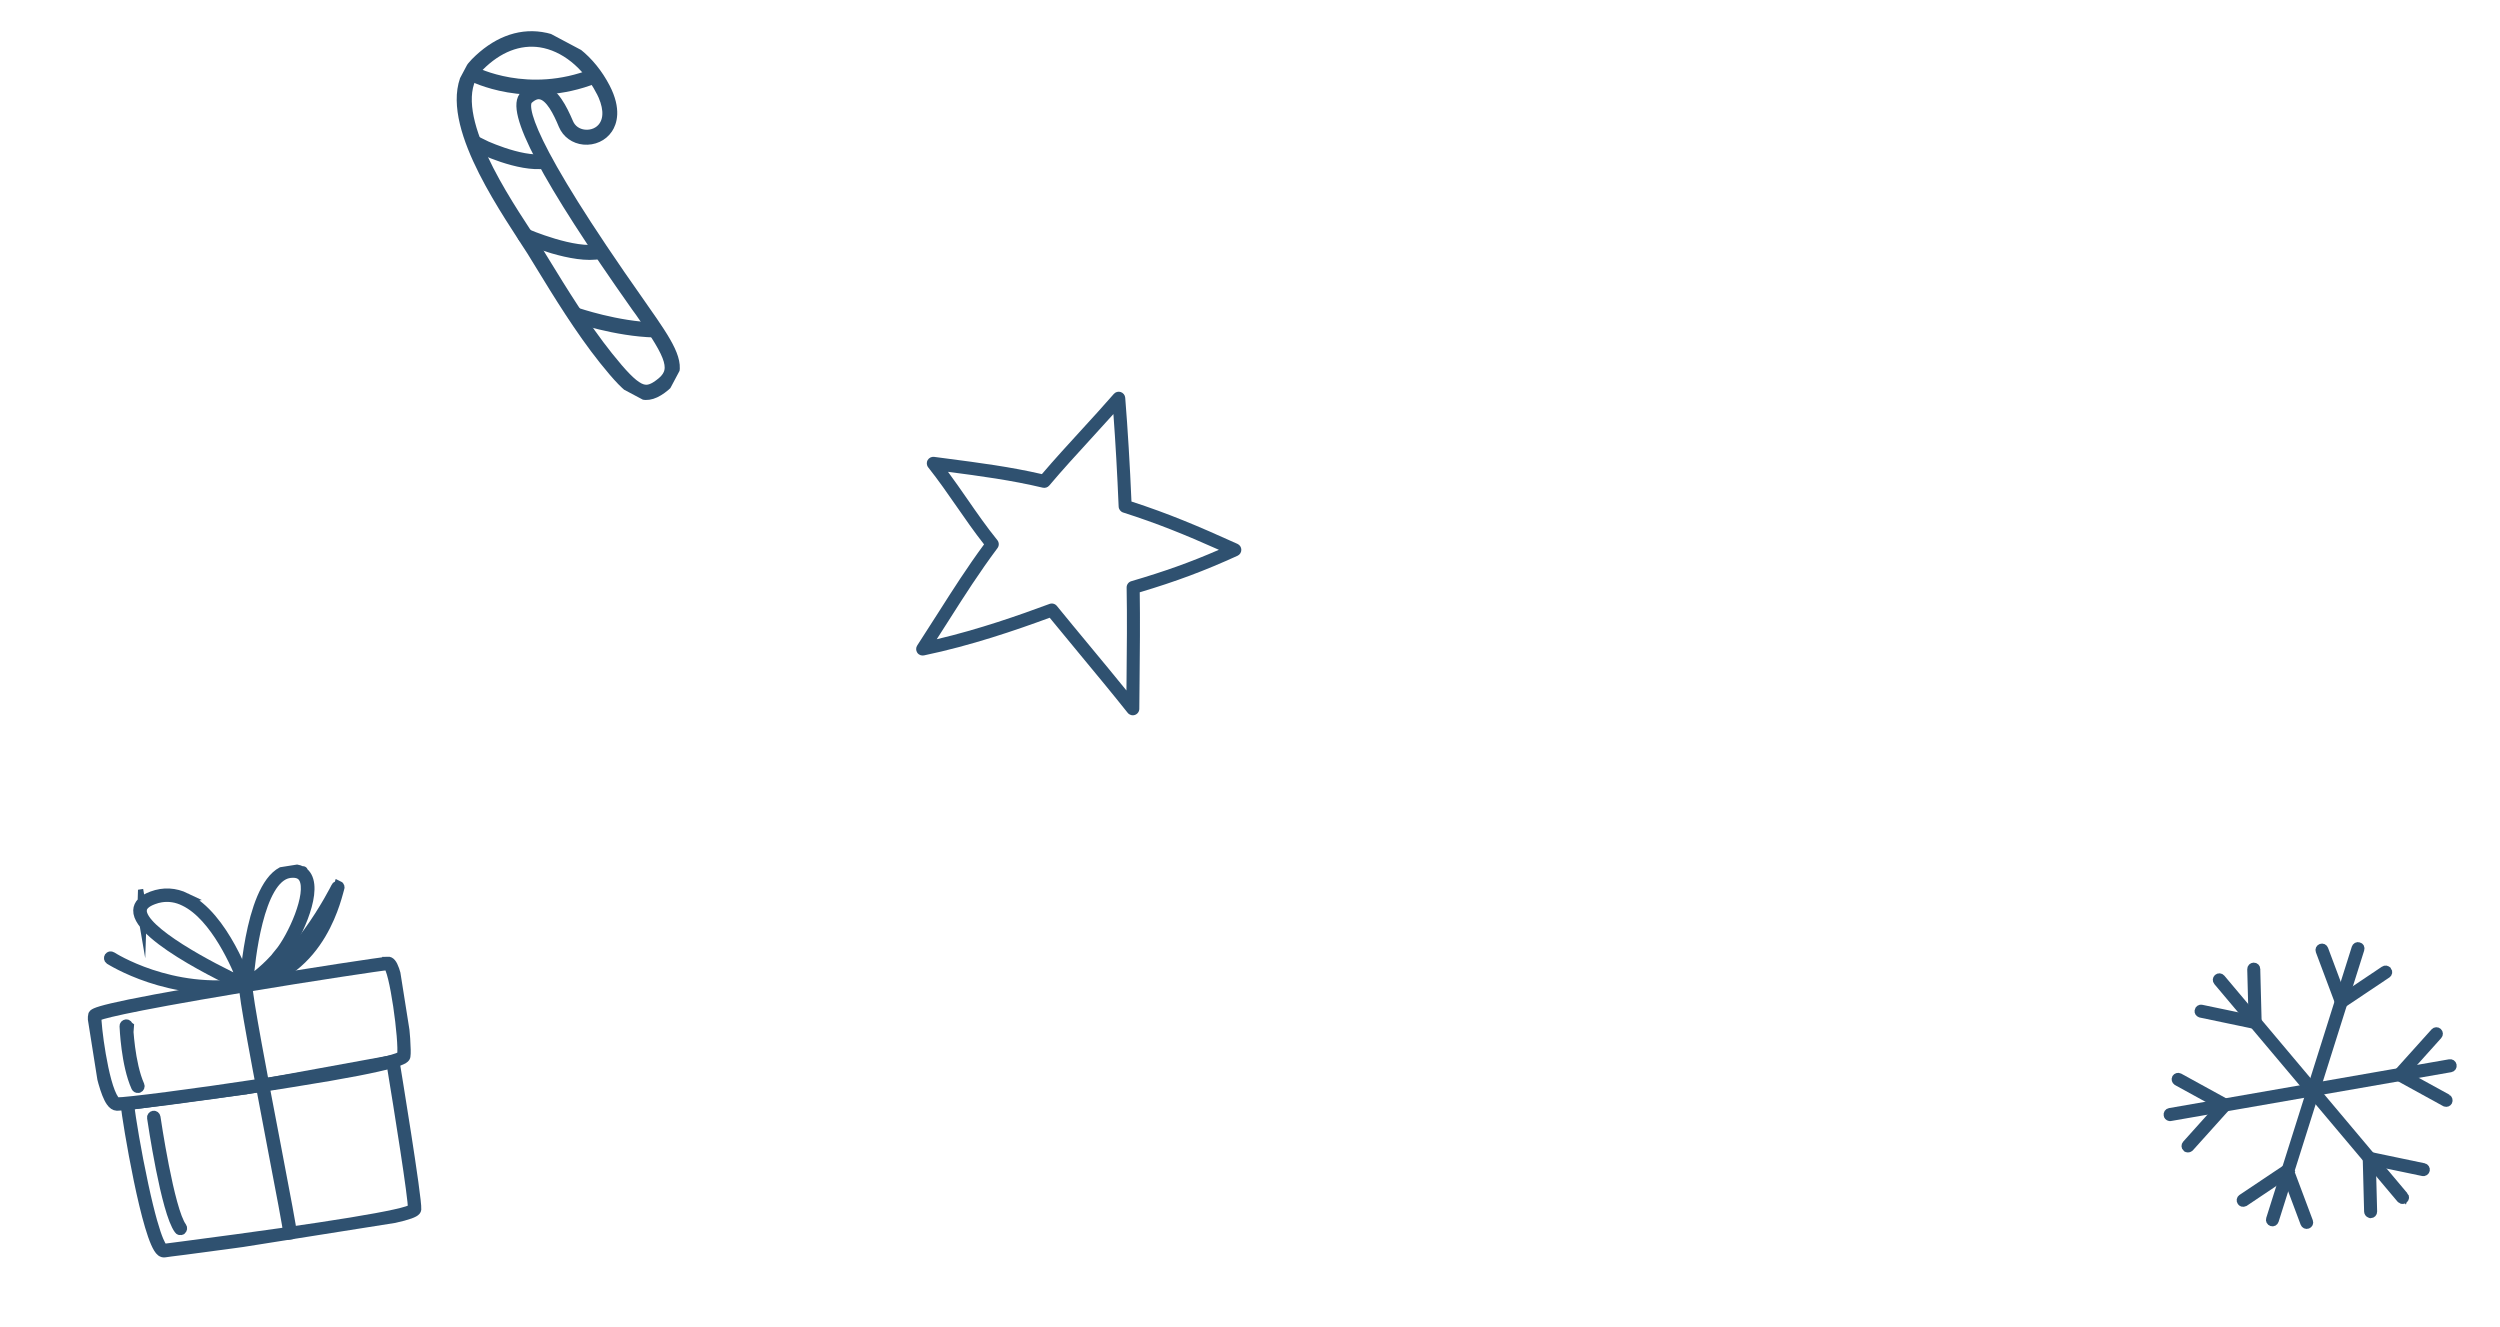 <svg width="326" height="173" viewBox="0 0 326 173" fill="none" xmlns="http://www.w3.org/2000/svg">
<path d="M120.01 85.428C119.852 85.368 119.713 85.26 119.614 85.115C119.42 84.832 119.416 84.46 119.604 84.172C120.568 82.693 121.441 81.323 122.284 79.996C124.311 76.813 126.076 74.04 128.322 70.987C127.055 69.378 125.885 67.692 124.752 66.057C123.577 64.363 122.362 62.611 121.04 60.947C120.824 60.676 120.795 60.301 120.965 60C121.136 59.699 121.472 59.531 121.815 59.577C122.37 59.65 122.921 59.722 123.471 59.795C127.716 60.35 131.735 60.874 135.862 61.825C137.537 59.863 139.264 57.978 140.937 56.151C142.356 54.602 143.823 53 145.241 51.371C145.465 51.113 145.823 51.015 146.147 51.122C146.472 51.231 146.7 51.52 146.728 51.86C147.063 56.043 147.338 60.595 147.543 65.399C152.355 66.963 156.161 68.567 161.372 70.925C161.675 71.063 161.871 71.365 161.87 71.698C161.871 72.03 161.676 72.334 161.373 72.472C157.015 74.456 153.389 75.813 148.622 77.235C148.68 80.923 148.639 84.876 148.601 88.704C148.587 89.982 148.575 91.232 148.566 92.431C148.563 92.791 148.334 93.11 147.993 93.227C147.653 93.345 147.275 93.234 147.051 92.953C145.076 90.469 142.888 87.828 140.772 85.274C139.411 83.631 138.118 82.072 136.88 80.553C132.407 82.2 126.609 84.187 120.487 85.464C120.324 85.499 120.159 85.483 120.01 85.425L120.01 85.428ZM123.62 61.527C124.498 62.715 125.332 63.915 126.145 65.089C127.384 66.875 128.663 68.72 130.051 70.431C130.296 70.734 130.304 71.162 130.072 71.474C127.674 74.689 125.839 77.571 123.715 80.908C123.209 81.703 122.691 82.515 122.151 83.356C127.679 82.052 132.854 80.238 136.859 78.752C137.2 78.626 137.584 78.73 137.814 79.012C139.163 80.673 140.578 82.383 142.079 84.192C143.681 86.125 145.324 88.107 146.887 90.037C146.892 89.591 146.896 89.14 146.901 88.686C146.942 84.644 146.986 80.464 146.912 76.619C146.905 76.236 147.154 75.895 147.522 75.788C151.861 74.515 155.211 73.32 158.943 71.694C154.45 69.69 150.912 68.255 146.462 66.833C146.122 66.724 145.887 66.416 145.871 66.06C145.694 61.819 145.466 57.77 145.188 53.995C144.185 55.117 143.176 56.219 142.188 57.297C140.414 59.234 138.578 61.237 136.821 63.316C136.614 63.561 136.288 63.668 135.976 63.594C131.874 62.618 127.859 62.08 123.62 61.526L123.62 61.527Z" fill="#2F5170"/>
<g clip-path="url(#clip0_3740_20276)">
<path d="M307.568 123.416C307.403 123.359 307.256 123.447 307.199 123.613L296.039 158.985C295.99 159.13 296.071 159.297 296.237 159.354C296.403 159.411 296.549 159.322 296.606 159.157L307.766 123.785C307.823 123.619 307.741 123.452 307.568 123.416Z" fill="#2F5170" stroke="#2F5170" stroke-width="1.096" stroke-miterlimit="10"/>
<path d="M311.322 126.585C311.233 126.439 311.032 126.416 310.907 126.512L305.451 130.172L303.061 123.787C303 123.627 302.842 123.549 302.682 123.61C302.522 123.671 302.444 123.829 302.505 123.989L305.03 130.723C305.071 130.806 305.119 130.869 305.222 130.905C305.305 130.933 305.402 130.92 305.486 130.88L311.269 127.007C311.415 126.919 311.438 126.718 311.342 126.592L311.322 126.585Z" fill="#2F5170" stroke="#2F5170" stroke-width="1.096" stroke-miterlimit="10"/>
<path d="M298.577 152.558C298.536 152.474 298.489 152.411 298.385 152.376C298.302 152.347 298.205 152.36 298.121 152.401L292.338 156.273C292.192 156.362 292.169 156.563 292.265 156.688C292.292 156.744 292.347 156.786 292.409 156.807C292.492 156.836 292.589 156.823 292.673 156.782L298.128 153.122L300.518 159.507C300.579 159.667 300.738 159.745 300.898 159.684C301.058 159.623 301.136 159.465 301.075 159.305L298.549 152.571L298.577 152.558Z" fill="#2F5170" stroke="#2F5170" stroke-width="1.096" stroke-miterlimit="10"/>
<path d="M313.511 155.962L289.633 127.577C289.517 127.444 289.337 127.428 289.204 127.545C289.078 127.641 289.055 127.841 289.172 127.974L313.057 156.339C313.091 156.374 313.147 156.416 313.188 156.43C313.292 156.466 313.389 156.453 313.487 156.371C313.612 156.275 313.635 156.074 313.518 155.941L313.511 155.962Z" fill="#2F5170" stroke="#2F5170" stroke-width="1.096" stroke-miterlimit="10"/>
<path d="M294.198 126.368C294.186 126.201 294.07 126.068 293.882 126.073C293.716 126.086 293.583 126.202 293.588 126.389L293.759 132.961L287.078 131.564C286.933 131.514 286.752 131.637 286.723 131.789C286.673 131.934 286.782 132.088 286.927 132.138C287.072 132.188 286.948 132.145 286.969 132.152L294.016 133.628C294.099 133.657 294.203 133.623 294.266 133.575C294.336 133.507 294.385 133.431 294.372 133.334L294.191 126.388L294.198 126.368Z" fill="#2F5170" stroke="#2F5170" stroke-width="1.096" stroke-miterlimit="10"/>
<path d="M316.05 152.224L309.003 150.748C308.92 150.719 308.816 150.753 308.753 150.801C308.683 150.869 308.634 150.945 308.647 151.042L308.828 157.988C308.834 158.106 308.909 158.224 309.033 158.267C309.157 158.31 309.095 158.289 309.137 158.303C309.303 158.291 309.436 158.174 309.431 157.987L309.26 151.416L315.94 152.812C316.086 152.862 316.267 152.739 316.296 152.587C316.346 152.442 316.223 152.26 316.071 152.231L316.05 152.224Z" fill="#2F5170" stroke="#2F5170" stroke-width="1.096" stroke-miterlimit="10"/>
<path d="M319.441 138.675L282.927 145.037C282.753 145.07 282.654 145.221 282.687 145.395C282.693 145.513 282.782 145.59 282.886 145.625C282.99 145.661 282.969 145.654 283.045 145.634L319.56 139.272C319.734 139.239 319.832 139.087 319.799 138.914C319.766 138.74 319.615 138.642 319.441 138.675Z" fill="#2F5170" stroke="#2F5170" stroke-width="1.096" stroke-miterlimit="10"/>
<path d="M290.27 143.834L284.17 140.482C284.012 140.404 283.852 140.465 283.76 140.596C283.69 140.734 283.743 140.915 283.874 141.006L289.643 144.174L285.096 149.237C284.983 149.361 284.989 149.548 285.112 149.66C285.154 149.674 285.188 149.709 285.209 149.716C285.312 149.752 285.437 149.725 285.535 149.643L290.342 144.299C290.412 144.23 290.42 144.14 290.427 144.05C290.415 143.953 290.346 143.883 290.27 143.834Z" fill="#2F5170" stroke="#2F5170" stroke-width="1.096" stroke-miterlimit="10"/>
<path d="M319.147 143.232L313.378 140.063L317.926 135.001C318.038 134.877 318.033 134.69 317.909 134.578C317.785 134.466 317.598 134.471 317.486 134.594L312.679 139.939C312.609 140.007 312.602 140.097 312.594 140.187C312.607 140.284 312.675 140.354 312.751 140.404L318.851 143.756L318.892 143.77C319.037 143.82 319.177 143.752 319.24 143.635C319.311 143.497 319.257 143.316 319.126 143.225L319.147 143.232Z" fill="#2F5170" stroke="#2F5170" stroke-width="1.096" stroke-miterlimit="10"/>
</g>
<g clip-path="url(#clip1_3740_20276)">
<path d="M51.269 138.19L31.963 141.714C31.909 141.723 31.963 141.714 31.778 142.119L16.487 143.755C16.402 143.805 16.362 143.905 16.358 143.999C16.571 146.166 19.153 161.761 21.004 163.202C21.151 163.31 21.308 163.359 21.454 163.336C21.709 163.296 22.658 163.164 24.104 162.991C33.185 161.795 39.571 160.896 44.01 160.193C53.163 158.743 54.261 158.14 54.304 157.704C54.418 156.306 51.589 139.146 51.473 138.419C51.456 138.309 51.369 138.23 51.254 138.211L51.269 138.19ZM53.82 157.594C53.045 158.351 43.028 159.994 24.041 162.479C22.598 162.67 21.646 162.784 21.373 162.827C21.337 162.833 20.483 162.744 18.709 154.482C17.801 150.28 17.032 145.664 16.878 144.103L32.022 142.086L51.026 138.657C52.037 144.802 53.879 156.317 53.82 157.594Z" fill="#2F5170" stroke="#2F5170" stroke-width="1.262" stroke-miterlimit="10"/>
<path d="M50.567 125.394C49.971 125.395 40.627 126.819 31.104 128.402C12.386 131.516 12.214 132.084 12.127 132.359C11.851 133.204 13.019 141.637 14.459 143.666C14.702 144.019 14.973 144.2 15.254 144.211C16.175 144.252 25.68 143.026 34.535 141.698C35.827 141.494 37.009 141.306 38.119 141.131C52.712 138.819 52.836 138.072 52.894 137.727C53.116 136.424 52.199 126.982 51.011 125.603C50.873 125.438 50.731 125.368 50.564 125.375L50.567 125.394ZM52.413 137.636C51.135 139.106 17.448 143.808 15.271 143.724C15.158 143.723 15.026 143.594 14.882 143.393C13.466 141.398 12.495 133.382 12.604 132.544C12.927 132.344 15.315 131.518 31.598 128.808C40.903 127.26 50.012 125.892 50.551 125.881C51.382 126.179 52.689 135.727 52.413 137.636Z" fill="#2F5170" stroke="#2F5170" stroke-width="1.262" stroke-miterlimit="10"/>
<path d="M32.29 128.587C32.33 128.487 32.31 128.36 32.204 128.283C32.099 128.207 31.935 128.233 31.858 128.338C31.598 128.696 32.313 132.855 35.503 149.584C36.564 155.105 37.558 160.319 37.566 160.84C37.586 160.968 37.679 161.084 37.828 161.079C37.828 161.079 37.846 161.076 37.864 161.073C37.991 161.053 38.086 160.944 38.084 160.814C38.058 160.296 37.292 156.165 36.01 149.485C34.391 141.031 32.186 129.461 32.308 128.584L32.29 128.587Z" fill="#2F5170" stroke="#2F5170" stroke-width="1.262" stroke-miterlimit="10"/>
<path d="M24.274 117.079C22.82 116.377 21.316 116.298 19.836 116.85C18.655 117.279 18.029 117.92 18.004 118.707C17.862 122.404 31.424 128.537 31.988 128.802C32.027 128.815 32.085 128.824 32.121 128.819C32.158 128.813 32.212 128.804 32.243 128.762C32.325 128.693 32.347 128.596 32.312 128.49C32.178 128.12 29.222 119.467 24.256 117.082L24.274 117.079ZM18.51 118.72C18.529 118.139 19.033 117.667 20.002 117.309C20.336 117.181 20.676 117.09 21.004 117.038C22.023 116.877 23.054 117.03 24.047 117.526C28.105 119.476 30.889 126.104 31.649 128.073C27.482 126.14 18.409 121.384 18.507 118.702L18.51 118.72Z" fill="#2F5170" stroke="#2F5170" stroke-width="1.262" stroke-miterlimit="10"/>
<path d="M37.732 113.363C37.695 113.368 37.677 113.371 37.641 113.377C32.746 114.152 31.909 127.827 31.871 128.411C31.867 128.505 31.9 128.593 31.981 128.636C32.041 128.664 32.099 128.673 32.154 128.664C32.208 128.656 32.208 128.656 32.244 128.65C32.33 128.599 34.508 127.396 36.796 124.646C38.441 122.67 41.379 116.721 40.044 114.302C39.755 113.77 39.12 113.18 37.732 113.363ZM36.41 124.334C34.765 126.311 33.141 127.482 32.414 127.952C32.603 125.497 33.697 114.505 37.719 113.868C41.74 113.232 37.773 113.86 37.791 113.857C38.707 113.749 39.284 113.975 39.597 114.541C40.704 116.585 38.114 122.255 36.389 124.319L36.41 124.334Z" fill="#2F5170" stroke="#2F5170" stroke-width="1.262" stroke-miterlimit="10"/>
<path d="M44.156 115.535C44.035 115.479 43.874 115.523 43.819 115.644C43.763 115.765 38.025 127.231 32.093 128.17C22.322 129.718 14.639 124.78 14.575 124.734C14.452 124.66 14.306 124.683 14.23 124.788C14.156 124.912 14.179 125.058 14.284 125.134C14.366 125.177 22.197 130.223 32.168 128.643C42.139 127.064 44.037 116.318 44.278 115.833C44.333 115.712 44.289 115.551 44.168 115.496L44.156 115.535Z" fill="#2F5170" stroke="#2F5170" stroke-width="1.262" stroke-miterlimit="10"/>
<path d="M20.3 145.687C20.277 145.542 20.151 145.45 20.023 145.47C19.896 145.49 19.786 145.62 19.806 145.747C19.884 146.238 21.603 158.034 23.329 160.335C23.38 160.42 23.476 160.442 23.567 160.428C23.658 160.413 23.64 160.416 23.671 160.374C23.787 160.281 23.8 160.13 23.728 160.029C22.074 157.829 20.314 145.778 20.297 145.669L20.3 145.687Z" fill="#2F5170" stroke="#2F5170" stroke-width="1.262" stroke-miterlimit="10"/>
<path d="M16.719 133.795C16.698 133.667 16.605 133.552 16.457 133.557C16.33 133.577 16.214 133.67 16.219 133.818C16.232 134.021 16.412 138.805 17.736 141.748C17.789 141.851 17.892 141.909 18.001 141.892C18.11 141.875 18.038 141.886 18.074 141.88C18.195 141.824 18.266 141.682 18.207 141.542C16.934 138.685 16.727 133.849 16.74 133.81L16.719 133.795Z" fill="#2F5170" stroke="#2F5170" stroke-width="1.262" stroke-miterlimit="10"/>
</g>
<g clip-path="url(#clip2_3740_20276)">
<path d="M62.011 8.2C56.845 13.415 64.167 24.698 68.096 30.768C68.58 31.52 69.005 32.188 69.382 32.753C69.382 32.753 70.132 33.984 70.567 34.684C72.709 38.191 75.632 42.971 78.77 46.904C82.338 51.35 83.832 52.457 86.292 50.668C86.93 50.201 87.384 49.74 87.653 49.233C88.71 47.245 87.077 44.737 83.981 40.333L83.525 39.674C68.528 18.405 67.915 13.785 68.872 12.915C69.471 12.375 70.021 12.173 70.552 12.299C71.809 12.577 72.797 14.586 73.504 16.289C73.95 17.358 74.95 18.072 76.139 18.184C77.38 18.297 78.575 17.762 79.238 16.761C79.739 16.013 80.378 14.323 78.888 11.449C76.995 7.815 73.892 5.333 70.564 4.838C67.554 4.382 64.605 5.573 62.011 8.2ZM78.365 11.796C79.355 13.702 79.499 15.339 78.752 16.451C78.218 17.26 77.241 17.677 76.226 17.58C75.263 17.484 74.465 16.93 74.096 16.057C73.261 14.104 72.213 12.063 70.69 11.696C69.965 11.544 69.208 11.793 68.462 12.463C66.444 14.252 71.192 23.281 83.023 40.032L83.49 40.67C87.677 46.644 88.394 48.378 85.945 50.146C84.082 51.497 83.041 51.204 79.274 46.495C76.165 42.604 73.242 37.824 71.11 34.348C70.695 33.659 70.29 33.002 69.925 32.417C69.579 31.843 69.134 31.164 68.649 30.412C64.789 24.508 57.645 13.476 62.452 8.643C64.92 6.156 67.701 5.085 70.496 5.504C73.598 5.983 76.54 8.328 78.345 11.785L78.365 11.796Z" fill="#2F5170"/>
<path d="M69.925 32.417C70.29 33.002 70.695 33.659 71.11 34.348C73.242 37.824 76.165 42.604 79.274 46.495C83.041 51.204 84.082 51.497 85.945 50.146C88.394 48.378 87.677 46.644 83.49 40.67L83.023 40.032C71.192 23.281 66.444 14.252 68.462 12.463C69.208 11.793 69.965 11.544 70.69 11.696C72.213 12.063 73.261 14.104 74.096 16.057C74.465 16.93 75.263 17.484 76.226 17.58C77.241 17.677 78.218 17.26 78.752 16.451C79.499 15.339 79.355 13.702 78.365 11.796L78.345 11.785C76.54 8.328 73.598 5.983 70.496 5.504C67.701 5.085 64.92 6.156 62.452 8.643C57.645 13.476 64.789 24.508 68.649 30.412C69.134 31.164 69.579 31.843 69.925 32.417ZM69.925 32.417L69.653 32.585M62.011 8.2C56.845 13.415 64.167 24.698 68.096 30.768C68.58 31.52 69.005 32.188 69.382 32.753C69.382 32.753 70.132 33.984 70.567 34.684C72.709 38.191 75.632 42.971 78.77 46.904C82.338 51.35 83.832 52.457 86.292 50.668C86.93 50.201 87.384 49.74 87.653 49.233C88.71 47.245 87.077 44.737 83.981 40.333L83.525 39.674C68.528 18.405 67.915 13.785 68.872 12.915C69.471 12.375 70.021 12.173 70.552 12.299C71.809 12.577 72.797 14.586 73.504 16.289C73.95 17.358 74.95 18.072 76.139 18.184C77.38 18.297 78.575 17.762 79.238 16.761C79.739 16.013 80.378 14.323 78.888 11.449C76.995 7.815 73.892 5.333 70.564 4.838C67.554 4.382 64.605 5.573 62.011 8.2Z" stroke="#2F5170" stroke-width="1.351" stroke-miterlimit="10"/>
<path d="M75.143 40.759C74.99 40.704 74.793 40.781 74.747 40.965C74.692 41.118 74.769 41.315 74.953 41.361C74.993 41.382 80.343 43.212 85.356 43.328C85.479 43.341 85.594 43.272 85.647 43.17C85.701 43.069 85.691 43.089 85.692 43.038C85.707 42.864 85.546 42.726 85.391 42.722C80.482 42.609 75.224 40.802 75.183 40.781L75.143 40.759Z" fill="#2F5170" stroke="#2F5170" stroke-width="1.351" stroke-miterlimit="10"/>
<path d="M68.608 30.441C68.445 30.355 68.269 30.443 68.182 30.605C68.096 30.768 68.184 30.945 68.346 31.031C68.61 31.171 74.864 33.846 78.315 33.079C78.409 33.051 78.492 32.991 78.525 32.93C78.557 32.87 78.569 32.798 78.561 32.715C78.524 32.54 78.342 32.443 78.186 32.49C74.93 33.231 68.647 30.514 68.606 30.493L68.608 30.441Z" fill="#2F5170" stroke="#2F5170" stroke-width="1.351" stroke-miterlimit="10"/>
<path d="M62.55 18.701C62.416 18.63 62.245 18.674 62.171 18.815C62.096 18.956 62.183 19.115 62.317 19.186C62.527 19.298 67.692 21.819 71.125 21.317C71.211 21.295 71.287 21.245 71.324 21.174C71.361 21.104 71.38 21.069 71.351 20.985C71.311 20.829 71.168 20.73 71.006 20.757C67.763 21.224 62.617 18.714 62.56 18.683L62.55 18.701Z" fill="#2F5170" stroke="#2F5170" stroke-width="1.351" stroke-miterlimit="10"/>
<path d="M61.822 9.362C61.666 9.279 61.486 9.336 61.401 9.496C61.316 9.655 61.37 9.837 61.526 9.92C61.604 9.961 68.8 13.685 77.608 10.193C77.678 10.154 77.73 10.105 77.761 10.045C77.793 9.985 77.807 9.865 77.77 9.794C77.706 9.632 77.539 9.569 77.389 9.617C68.843 12.993 61.881 9.393 61.822 9.362Z" fill="#2F5170" stroke="#2F5170" stroke-width="1.351" stroke-miterlimit="10"/>
</g>
<defs>
<clipPath id="clip0_3740_20276">
<rect width="35.807" height="38.765" fill="white" transform="translate(291.191 117.197) rotate(19)"/>
</clipPath>
<clipPath id="clip1_3740_20276">
<rect width="41.212" height="48.157" fill="white" transform="translate(9 117.447) rotate(-9)"/>
</clipPath>
<clipPath id="clip2_3740_20276">
<rect width="36.482" height="43.191" fill="white" transform="translate(47.865 32.995) rotate(-62)"/>
</clipPath>
</defs>
</svg>

